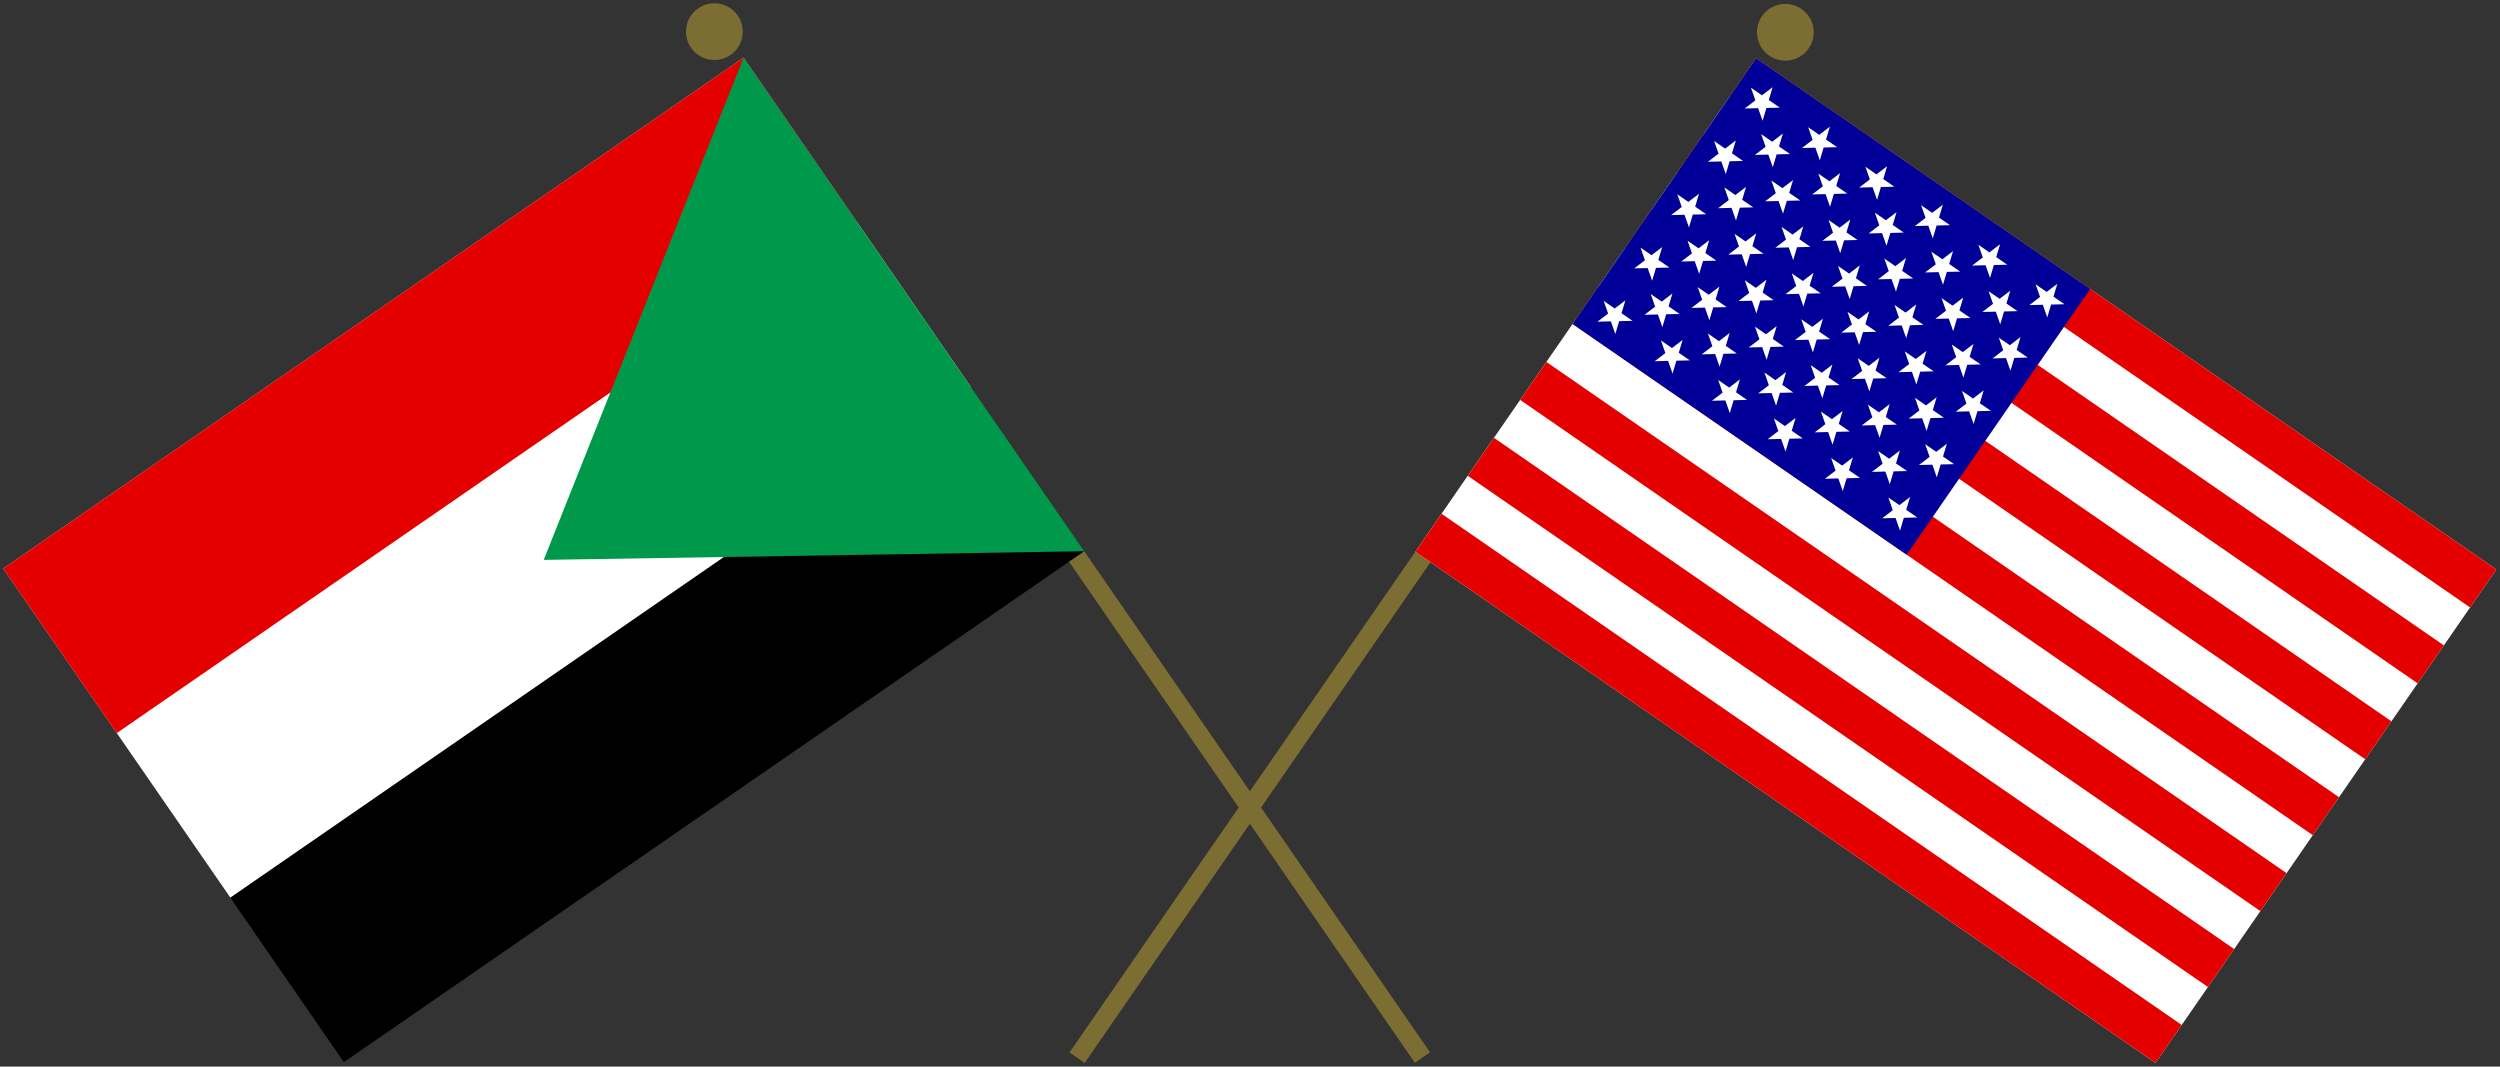 <?xml version="1.0" encoding="UTF-8" standalone="no"?>
<svg
   xmlns:dc="http://purl.org/dc/elements/1.1/"
   xmlns:cc="http://creativecommons.org/ns#"
   xmlns:rdf="http://www.w3.org/1999/02/22-rdf-syntax-ns#"
   xmlns:svg="http://www.w3.org/2000/svg"
   xmlns="http://www.w3.org/2000/svg"
   xmlns:sodipodi="http://sodipodi.sourceforge.net/DTD/sodipodi-0.dtd"
   xmlns:inkscape="http://www.inkscape.org/namespaces/inkscape"
   width="675.348"
   height="288.138"
   version="1.1"
   viewBox="0 0 675.348 288.138"
   xml:space="preserve"
   id="svg48"
   sodipodi:docname="Crossed Flags of Sudan and The United States.svg"
   inkscape:version="0.92.3 (2405546, 2018-03-11)"><rect x="0" y="0" width="675.348" height="288.138" fill="#333333" stroke="none"/><defs
   id="defs52" /><sodipodi:namedview
   id="namedview50"
   pagecolor="#ffffff"
   bordercolor="#666666"
   borderopacity="1.0"
   inkscape:pageshadow="2"
   inkscape:pageopacity="0.0"
   inkscape:pagecheckerboard="0"
   showgrid="false"
   inkscape:object-paths="false"
   inkscape:snap-intersection-paths="false"
   inkscape:snap-smooth-nodes="false"
   inkscape:snap-bbox="false"
   inkscape:snap-bbox-edge-midpoints="false"
   inkscape:bbox-nodes="false"
   showguides="true"
   inkscape:guide-bbox="true"
   inkscape:snap-bbox-midpoints="false"
   inkscape:zoom="0.95230677"
   inkscape:cx="253.30657"
   inkscape:cy="146.18327"
   inkscape:window-width="1920"
   inkscape:window-height="1017"
   inkscape:window-x="-8"
   inkscape:window-y="-8"
   inkscape:window-maximized="1"
   inkscape:current-layer="svg48"
   inkscape:snap-global="true" />
<style
   type="text/css"
   id="style2">
	.st0{fill:#7C6E32;}
	.st1{fill:#FFFFFF;}
	.st2{fill:#F9C300;}
	.st3{fill:#133481;}
	.st4{fill:#C2231F;}
</style>

<g
   transform="rotate(34.63,494.647,399.726)"
   id="g22"
   inkscape:label="g18"
   style="display:inline"><g
     transform="translate(-4)"
     fill="#7c6e32"
     fill-rule="evenodd"
     stroke-linecap="square"
     stroke-linejoin="round"
     stroke-width="0.3"
     id="g8"
     inkscape:label="g6"><rect
       x="263.78"
       y="95.281"
       width="4.972"
       height="326.389"
       stop-color="#000000"
       id="rect4"
       inkscape:label="rect2" /><circle
       cx="266.28"
       cy="85.013"
       r="7.662"
       stop-color="#000000"
       id="circle6"
       inkscape:label="circle4" /></g><g
     transform="matrix(0.27,0,0,0.27,390.8,4.795)"
     id="g20"
     inkscape:label="g16"><rect
       width="900"
       height="600"
       fill="#ffffff"
       id="rect49-6-0"
       x="-485.257"
       y="335.136"
       style="fill:#ffffff;fill-opacity:1;stroke-width:0.923"
       inkscape:label="path8" /><path
       id="rect3431-9-7"
       style="fill:#e50000;fill-opacity:1;stroke-width:0.438;stroke-linejoin:round;paint-order:stroke fill markers"
       d="m -485.26,335.135 v 46.151 h 900 l 0.002,-46.152 z m 0,92.303 v 46.159 h 900 l 0.002,-46.159 z m 0,92.31 v 46.152 h 900 l 0.002,-46.152 z m 0,92.303 v 46.159 H 414.74 l 0.002,-46.159 z m 0,92.318 v 46.152 h 900 l 0.002,-46.152 z m 0,92.303 v 46.152 h 900 l 0.002,-46.151 z m 0,92.303 v 46.159 h 900 l 0.002,-46.159 z"
       inkscape:label="path10" /><rect
       width="406.154"
       height="323.077"
       fill="#0A3161"
       id="rect65-3-0"
       style="fill:#000099;fill-opacity:1;stroke-width:0.923"
       x="-485.257"
       y="335.136"
       inkscape:label="path12" /><path
       id="path1747-4-8"
       style="display:inline;fill:#ffffff;fill-opacity:1;stroke-width:36.96"
       d="m -455.261,349.515 -4.145,12.768 h -13.426 l 10.865,7.892 -4.152,12.768 10.858,-7.892 10.865,7.892 -4.152,-12.767 10.865,-7.892 h -13.426 z m 69.604,0 -4.152,12.768 -13.426,1e-4 10.865,7.892 -4.152,12.768 10.865,-7.892 10.865,7.892 -4.152,-12.768 10.865,-7.892 h -13.426 z m 69.603,0 -4.152,12.768 -13.426,-10e-5 10.865,7.892 -4.152,12.768 10.865,-7.892 10.858,7.892 -4.152,-12.768 10.865,-7.892 -13.426,10e-5 z m 67.745,0 -4.145,12.768 -13.426,1e-4 10.865,7.892 -4.152,12.768 10.858,-7.892 10.865,7.892 -4.152,-12.768 10.865,-7.892 -13.426,10e-5 z m 69.603,0 -4.152,12.768 h -13.426 l 10.865,7.892 -4.152,12.768 10.865,-7.892 10.865,7.892 -4.152,-12.768 10.865,-7.892 h -13.426 z m 69.604,0 -4.152,12.768 -13.426,-10e-5 10.865,7.892 -4.152,12.768 10.865,-7.892 10.858,7.892 -4.152,-12.768 10.865,-7.892 -13.426,-1e-4 z m -311.357,32.4 -4.145,12.768 -13.426,2e-4 10.858,7.892 -4.145,12.768 10.858,-7.892 10.865,7.892 -4.152,-12.768 10.865,-7.892 h -13.426 z m 69.604,0 -4.152,12.768 h -13.426 l 10.865,7.892 -4.152,12.768 10.865,-7.892 10.858,7.892 -4.145,-12.768 10.858,-7.892 h -13.426 z m 68.678,0 -4.152,12.768 -13.426,-10e-5 10.865,7.892 -4.152,12.768 10.865,-7.892 10.858,7.892 -4.145,-12.768 10.858,-7.892 -13.426,-10e-5 z m 68.67,0 -4.145,12.768 -13.426,-10e-5 10.858,7.892 -4.145,12.768 10.858,-7.892 10.865,7.892 -4.152,-12.768 10.865,-7.892 -13.426,-10e-5 z m 69.604,0 -4.152,12.768 -13.426,-10e-5 10.865,7.892 -4.152,12.768 10.865,-7.892 10.858,7.892 -4.145,-12.768 10.858,-7.892 -13.426,-10e-5 z m -311.357,32.4 -4.145,12.768 h -13.426 l 10.865,7.892 -4.152,12.768 10.858,-7.892 10.865,7.892 -4.152,-12.768 10.865,-7.892 h -13.426 z m 69.604,0 -4.152,12.768 -13.426,-2e-4 10.865,7.892 -4.152,12.768 10.865,-7.892 10.865,7.892 -4.152,-12.768 10.865,-7.892 h -13.426 z m 69.603,0 -4.152,12.768 -13.426,10e-5 10.865,7.892 -4.152,12.768 10.865,-7.892 10.858,7.892 -4.152,-12.768 10.865,-7.892 -13.426,-1e-4 z m 67.745,0 -4.145,12.768 -13.426,-1e-4 10.865,7.892 -4.152,12.768 10.858,-7.892 10.865,7.892 -4.152,-12.768 10.865,-7.892 -13.426,1e-4 z m 69.604,0 -4.152,12.768 -13.426,-10e-5 10.865,7.892 -4.152,12.767 10.865,-7.892 10.865,7.892 -4.152,-12.768 10.865,-7.892 -13.426,10e-5 z m 69.604,0 -4.152,12.768 h -13.426 l 10.865,7.892 -4.152,12.768 10.865,-7.892 10.858,7.892 -4.152,-12.768 10.865,-7.892 h -13.426 z m -311.357,32.4 -4.145,12.767 h -13.426 l 10.858,7.892 -4.145,12.768 10.858,-7.892 10.865,7.892 -4.152,-12.768 10.865,-7.892 h -13.426 z m 69.604,0 -4.152,12.768 h -13.426 l 10.865,7.892 -4.152,12.768 10.865,-7.892 10.858,7.892 -4.145,-12.768 10.858,-7.892 -13.426,-10e-5 z m 68.678,0 -4.152,12.768 -13.426,-10e-5 10.865,7.892 -4.152,12.768 10.865,-7.892 10.858,7.892 -4.145,-12.768 10.858,-7.892 -13.426,-10e-5 z m 68.671,0 -4.145,12.768 h -13.426 l 10.858,7.892 -4.145,12.768 10.858,-7.892 10.865,7.892 -4.152,-12.768 10.865,-7.892 -13.426,-10e-5 z m 69.604,0 -4.152,12.768 -13.426,-10e-5 10.865,7.892 -4.152,12.768 10.865,-7.892 10.858,7.892 -4.145,-12.768 10.858,-7.892 -13.426,10e-5 z m -311.357,32.4 -4.145,12.768 -13.426,-10e-5 10.865,7.892 -4.152,12.768 10.858,-7.892 10.865,7.892 -4.152,-12.768 10.865,-7.892 h -13.426 z m 69.603,0 -4.152,12.768 h -13.426 l 10.865,7.892 -4.152,12.768 10.865,-7.892 10.865,7.892 -4.152,-12.768 10.865,-7.892 h -13.426 z m 69.604,0 -4.152,12.768 -13.426,-1e-4 10.865,7.892 -4.152,12.768 10.865,-7.892 10.858,7.892 -4.152,-12.768 10.865,-7.892 -13.426,-10e-5 z m 67.745,0 -4.145,12.768 h -13.426 l 10.865,7.892 -4.152,12.768 10.858,-7.892 10.865,7.892 -4.152,-12.768 10.865,-7.892 -13.426,1e-4 z m 69.604,0 -4.152,12.768 -13.426,10e-5 10.865,7.892 -4.152,12.768 10.865,-7.892 10.865,7.892 -4.152,-12.768 10.865,-7.892 h -13.426 z m 69.603,0 -4.152,12.768 h -13.426 l 10.865,7.892 -4.152,12.768 10.865,-7.892 10.858,7.892 -4.152,-12.768 10.865,-7.892 -13.426,-1e-4 z m -311.357,32.4 -4.145,12.768 -13.426,-10e-5 10.858,7.892 -4.145,12.768 10.858,-7.892 10.865,7.892 -4.152,-12.768 10.865,-7.892 -13.426,-10e-5 z m 69.604,0 -4.152,12.768 -13.426,-1e-4 10.865,7.892 -4.152,12.768 10.865,-7.892 10.858,7.892 -4.145,-12.768 10.858,-7.892 -13.426,1e-4 z m 68.677,0 -4.152,12.768 -13.426,-1e-4 10.865,7.892 -4.152,12.768 10.865,-7.892 10.858,7.892 -4.145,-12.768 10.858,-7.892 h -13.426 z m 68.671,0 -4.145,12.768 -13.426,-10e-5 10.858,7.892 -4.145,12.768 10.858,-7.892 10.865,7.892 -4.152,-12.768 10.865,-7.892 -13.426,-10e-5 z m 69.603,0 -4.152,12.768 -13.426,-10e-5 10.865,7.892 -4.152,12.768 10.865,-7.892 10.858,7.892 -4.145,-12.768 10.858,-7.892 h -13.426 z m -311.357,32.4 -4.145,12.768 -13.426,-10e-5 10.865,7.892 -4.152,12.768 10.858,-7.892 10.865,7.892 -4.152,-12.768 10.865,-7.892 h -13.426 z m 69.603,0 -4.152,12.768 -13.426,-1e-4 10.865,7.892 -4.152,12.768 10.865,-7.892 10.865,7.892 -4.152,-12.768 10.865,-7.892 -13.426,-1e-4 z m 69.604,0 -4.152,12.768 -13.426,-10e-5 10.865,7.892 -4.152,12.768 10.865,-7.892 10.858,7.892 -4.152,-12.768 10.865,-7.892 -13.426,-10e-5 z m 67.745,0 -4.145,12.768 h -13.426 l 10.865,7.892 -4.152,12.768 10.858,-7.892 10.865,7.892 -4.152,-12.768 10.865,-7.892 h -13.426 z m 69.604,0 -4.152,12.768 -13.426,-2e-4 10.865,7.892 -4.152,12.768 10.865,-7.892 10.865,7.892 -4.152,-12.768 10.865,-7.892 -13.426,-10e-5 z m 69.603,0 -4.152,12.768 -13.426,10e-5 10.865,7.892 -4.152,12.768 10.865,-7.892 10.858,7.892 -4.152,-12.768 10.865,-7.892 -13.426,-1e-4 z m -311.357,32.4 -4.145,12.768 h -13.426 l 10.858,7.892 -4.145,12.768 10.858,-7.892 10.865,7.892 -4.152,-12.768 10.865,-7.892 h -13.426 z m 69.604,0 -4.152,12.768 h -13.426 l 10.865,7.892 -4.152,12.768 10.865,-7.892 10.858,7.892 -4.145,-12.768 10.858,-7.892 -13.426,-10e-5 z m 68.678,0 -4.152,12.768 -13.426,10e-5 10.865,7.892 -4.152,12.768 10.865,-7.892 10.858,7.892 -4.145,-12.768 10.858,-7.892 -13.426,-10e-5 z m 68.671,0 -4.145,12.768 h -13.426 l 10.858,7.892 -4.145,12.768 10.858,-7.892 10.865,7.892 -4.152,-12.768 10.865,-7.892 h -13.426 z m 69.604,0 -4.152,12.768 -13.426,-10e-5 10.865,7.892 -4.152,12.768 10.865,-7.892 10.858,7.892 -4.145,-12.768 10.858,-7.892 h -13.426 z m -311.357,32.4 -4.145,12.768 h -13.426 l 10.865,7.892 -4.152,12.768 10.858,-7.892 10.865,7.892 -4.152,-12.768 10.865,-7.892 h -13.426 z m 69.604,0 -4.145,12.768 h -13.433 l 10.865,7.892 -4.152,12.768 10.865,-7.892 10.865,7.892 -4.152,-12.768 10.865,-7.892 h -13.426 z m 69.603,0 -4.152,12.768 -13.426,-1e-4 10.865,7.892 -4.152,12.768 10.865,-7.892 10.858,7.892 -4.152,-12.768 10.865,-7.892 -13.426,-10e-5 z m 67.745,0 -4.145,12.768 -13.426,-10e-5 10.865,7.892 -4.152,12.768 10.858,-7.892 10.865,7.892 -4.152,-12.768 10.865,-7.892 h -13.426 z m 69.604,0 -4.145,12.768 h -13.433 l 10.865,7.892 -4.152,12.768 10.865,-7.892 10.865,7.892 -4.152,-12.768 10.865,-7.892 h -13.426 z m 69.604,0 -4.152,12.768 h -13.426 l 10.865,7.892 -4.152,12.768 10.865,-7.892 10.858,7.892 -4.152,-12.768 10.865,-7.892 h -13.426 z"
       inkscape:label="path14" /></g></g><g
   transform="matrix(-0.823,0.568,0.568,0.823,502.5,-211.4)"
   id="g42"
   inkscape:label="g36"><g
     transform="translate(-17.613,10.682)"
     id="g28"
     inkscape:label="g24"
     style="fill:#7c6e32;fill-rule:evenodd;stroke-width:0.3;stroke-linecap:square;stroke-linejoin:round"><rect
       x="394.8"
       y="4.795"
       width="4.972"
       height="326.474"
       stop-color="#000000"
       id="rect24"
       inkscape:label="rect20" /><circle
       cx="397.3"
       cy="-5.473"
       r="7.662"
       stop-color="#000000"
       id="circle26"
       inkscape:label="circle22" /></g><g
     transform="matrix(0.27,0,0,0.27,390.8,4.795)"
     id="g40"
     inkscape:label="g34"
     style="display:inline"><path
       d="m -50.444,39.551 900.017,-0.039 0.026,600.011 -900.017,0.039 z"
       style="fill:#000000;fill-opacity:1;stroke-width:1"
       id="path2-1"
       inkscape:label="path26"
       inkscape:connector-curvature="0" /><path
       d="m -50.444,39.551 900.017,-0.039 0.017,400.007 -900.017,0.039 z"
       style="fill:#ffffff;stroke-width:1"
       id="path4-9"
       inkscape:label="path28"
       inkscape:connector-curvature="0" /><path
       d="m -50.444,39.551 900.017,-0.039 0.01,200.004 -900.017,0.039 z"
       style="fill:#e50000;fill-opacity:1;stroke-width:1"
       id="path6-1"
       inkscape:label="path30"
       inkscape:connector-curvature="0" /><path
       d="m -50.444,39.551 0.026,600.011 449.995,-300.025 z"
       style="fill:#00994b;fill-opacity:1;stroke-width:1"
       id="path8-6"
       inkscape:label="path32"
       inkscape:connector-curvature="0" /></g></g></svg>